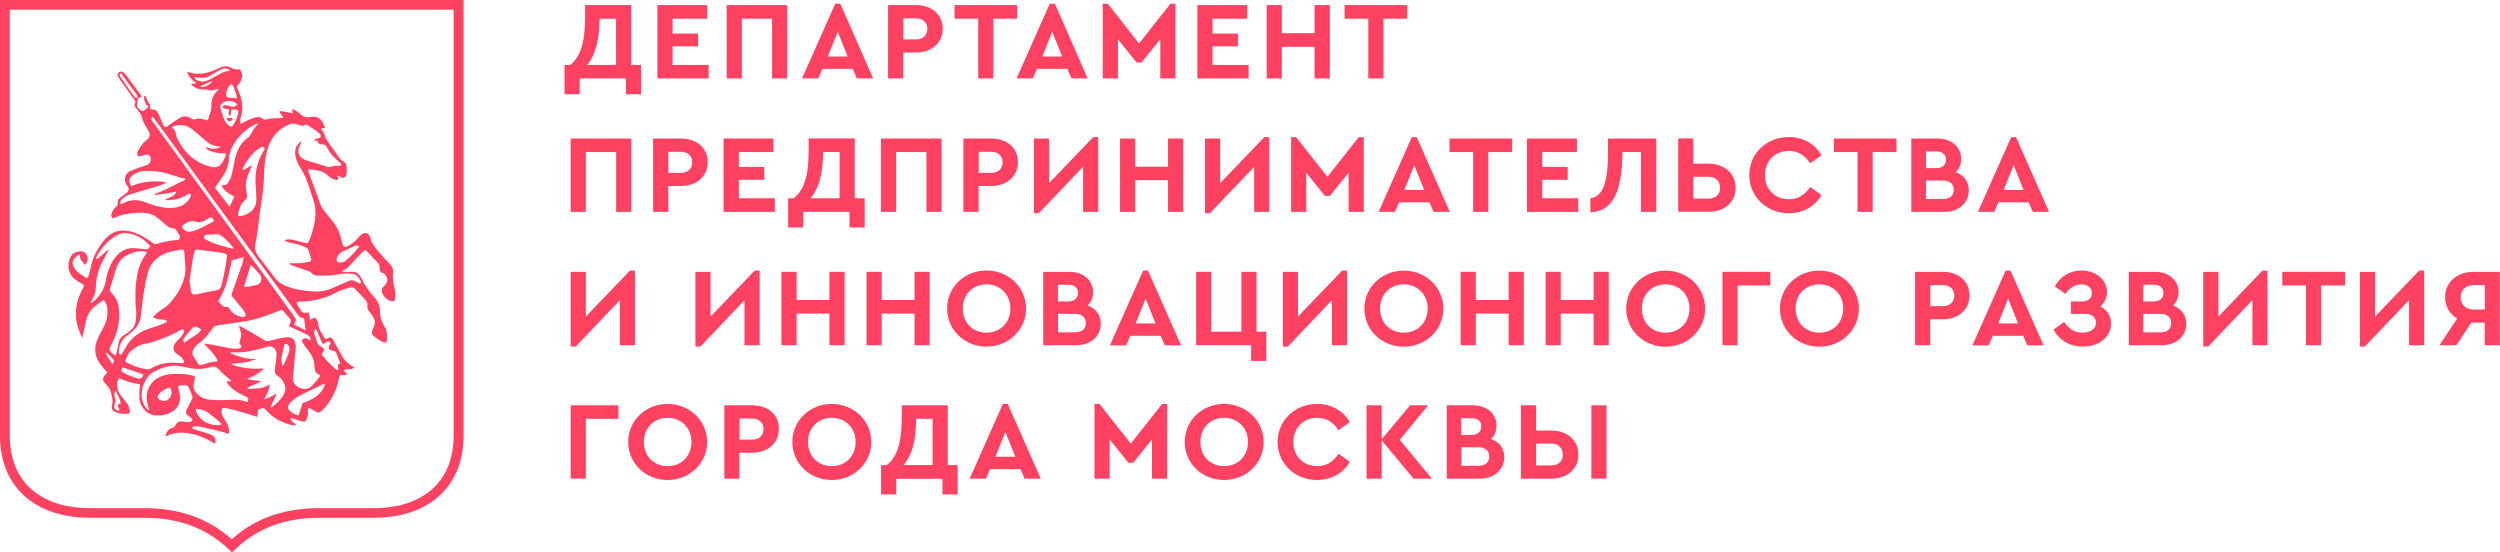 <svg width="181" height="40" viewBox="0 0 181 40" fill="none" xmlns="http://www.w3.org/2000/svg">
  <path d="M0.708 0.7H32.843V31.559C32.843 34.833 30.675 36.788 27.046 36.788H23.135C20.559 36.788 18.472 37.524 16.785 39.04C15.079 37.533 13.001 36.788 10.434 36.788H6.532C2.885 36.788 0.708 34.833 0.708 31.559V0.7ZM0 31.559C0 35.219 2.504 37.488 6.532 37.488H10.443C12.901 37.488 14.87 38.206 16.467 39.686L16.794 39.991L17.12 39.686C18.708 38.206 20.677 37.488 23.144 37.488H27.055C31.065 37.488 33.56 35.219 33.56 31.559V0H0V31.559Z" fill="#FF4261"/>
  <path d="M6.622 21.763C6.849 21.458 6.931 21.099 6.94 20.74C6.958 20.094 7.14 19.493 7.43 18.919C7.566 18.641 7.729 18.372 7.893 18.076C7.829 18.112 7.784 18.13 7.738 18.156C7.548 18.318 7.357 18.497 7.158 18.659C7.112 18.695 7.049 18.722 6.976 18.766C6.976 18.704 6.958 18.668 6.967 18.641C7.33 17.959 7.802 17.376 8.51 17.008C8.7 16.91 8.9 16.865 9.108 16.874C9.771 16.919 10.306 17.232 10.769 17.69C10.832 17.753 10.878 17.816 10.823 17.905C10.769 18.004 10.705 18.058 10.587 18.04C10.315 18.013 10.043 17.986 9.771 17.968C9.045 17.914 8.555 18.282 8.192 18.856C7.911 19.296 7.747 19.771 7.666 20.282C7.566 20.901 7.267 21.404 6.786 21.816C6.731 21.861 6.668 21.888 6.613 21.924C6.595 21.906 6.586 21.888 6.568 21.87C6.586 21.834 6.595 21.79 6.622 21.763ZM11.885 18.381C12.275 18.201 12.701 18.148 13.118 18.076C13.3 18.049 13.336 18.094 13.345 18.273C13.364 18.587 13.391 18.892 13.418 19.206C13.491 20.013 13.191 20.704 12.756 21.359C12.483 21.772 12.175 22.139 11.739 22.391C11.567 22.489 11.422 22.633 11.268 22.758C11.204 22.812 11.159 22.875 11.068 22.974C11.413 23.153 11.739 23.117 12.048 23.171C12.102 23.279 12.057 23.341 11.966 23.377C11.785 23.449 11.613 23.512 11.431 23.584C11.114 23.691 10.796 23.781 10.487 23.907C9.88 24.158 9.435 24.579 9.108 25.145C9.027 25.279 8.954 25.414 8.873 25.548C8.827 25.62 8.773 25.701 8.682 25.647C8.637 25.62 8.6 25.521 8.6 25.459C8.637 24.911 8.891 24.499 9.344 24.185C9.843 23.844 10.161 23.395 10.215 22.785C10.306 21.763 10.442 20.758 10.696 19.762C10.859 19.116 11.277 18.668 11.885 18.381ZM12.12 15.053C11.558 15.008 11.032 14.837 10.515 14.64C9.943 14.416 9.372 14.443 8.836 14.757C8.818 14.765 8.791 14.774 8.764 14.784C8.655 14.676 8.7 14.577 8.782 14.479C8.963 14.263 9.199 14.129 9.471 14.057C10.143 13.86 10.805 13.653 11.476 13.456C11.613 13.411 11.739 13.366 11.876 13.312C11.921 13.294 11.966 13.249 12.048 13.196C11.141 13.043 10.324 13.151 9.508 13.465C9.281 13.088 9.317 12.909 9.653 12.657C9.952 12.442 10.288 12.37 10.642 12.37C11.132 12.37 11.621 12.424 12.093 12.559C12.52 12.684 12.955 12.819 13.382 12.944C13.4 12.944 13.4 12.971 13.427 12.989C13.309 13.124 13.128 13.133 12.982 13.223C12.837 13.303 12.683 13.375 12.538 13.447C12.384 13.528 12.22 13.599 12.066 13.68C11.921 13.752 11.767 13.824 11.613 13.886C11.449 13.949 11.286 13.994 11.132 14.084C11.268 14.147 11.386 14.084 11.522 14.075C11.658 14.057 11.803 14.039 11.939 14.021C12.075 14.003 12.22 13.985 12.356 13.958C12.492 13.931 12.629 13.904 12.774 13.868C12.692 14.102 12.556 14.2 11.948 14.452C11.984 14.47 12.012 14.496 12.039 14.496C12.492 14.479 12.937 14.452 13.336 14.209C13.436 14.147 13.554 14.084 13.663 14.039C13.699 14.021 13.772 14.021 13.799 14.048C13.826 14.075 13.826 14.147 13.817 14.182C13.717 14.434 13.554 14.64 13.327 14.792C12.946 15.008 12.547 15.088 12.12 15.053ZM11.068 8.459C11.25 8.701 11.413 8.935 11.585 9.159C12.719 10.711 13.844 12.254 14.978 13.806C15.786 14.909 16.584 16.012 17.392 17.107C18.245 18.264 19.097 19.421 19.95 20.578C20.485 21.314 21.021 22.041 21.556 22.776C21.638 22.893 21.719 23.001 21.883 23.009C21.992 23.009 22.028 23.108 22.037 23.198C22.064 23.413 22.091 23.637 22.128 23.907C21.828 23.763 21.565 23.637 21.293 23.503C21.32 23.431 21.338 23.377 21.366 23.332C21.456 23.207 21.438 23.099 21.348 22.974C20.767 22.175 20.195 21.377 19.615 20.587C18.843 19.52 18.063 18.444 17.283 17.376C16.648 16.506 16.022 15.636 15.387 14.765C14.017 12.882 12.647 10.989 11.277 9.105C11.186 8.988 11.095 8.872 11.005 8.746C10.941 8.657 10.941 8.567 11.068 8.459ZM13.799 9.284C14.089 9.491 14.352 9.724 14.625 9.957C14.879 10.173 15.105 10.415 15.432 10.522C15.595 10.576 15.768 10.585 15.986 10.621C15.786 10.738 15.595 10.791 15.414 10.774C15.223 10.765 15.033 10.693 14.833 10.639C14.997 10.926 15.614 11.123 16.33 11.097C16.33 11.168 16.348 11.258 16.321 11.321C16.249 11.491 16.167 11.671 16.058 11.823C15.877 12.083 15.623 12.155 15.314 12.083C14.144 11.814 13.354 11.079 12.837 10.038C12.783 9.939 12.756 9.823 12.738 9.706C12.719 9.545 12.674 9.401 12.52 9.311C12.483 9.293 12.465 9.24 12.42 9.177C12.928 8.997 13.382 8.988 13.799 9.284ZM15.623 5.517C15.35 5.66 15.096 5.84 14.788 5.894C14.561 5.929 14.361 5.867 14.171 5.75C14.126 5.723 14.107 5.669 14.062 5.589C14.235 5.607 14.361 5.607 14.498 5.624C14.752 5.66 14.978 5.615 15.196 5.49C15.441 5.346 15.695 5.203 15.949 5.05C16.131 4.943 16.33 4.934 16.53 4.997C16.566 5.005 16.602 5.05 16.639 5.086C16.602 5.113 16.593 5.14 16.566 5.14C16.203 5.158 15.913 5.355 15.623 5.517ZM14.543 6.279C14.534 6.261 14.534 6.243 14.525 6.225C14.797 6.109 15.078 5.983 15.378 5.858C15.196 6.163 14.861 6.324 14.543 6.279ZM16.866 6.217C16.947 6.378 17.002 6.548 17.065 6.719C17.11 6.835 17.129 6.961 17.165 7.114C16.947 7.096 16.775 7.096 16.611 7.078C16.43 7.06 16.348 6.952 16.376 6.773C16.403 6.566 16.475 6.378 16.602 6.208C16.711 6.064 16.784 6.055 16.866 6.217ZM16.385 7.885C16.593 7.885 16.621 7.921 16.575 8.118C16.548 8.235 16.521 8.334 16.702 8.369C16.72 8.226 16.738 8.091 16.757 7.948C17.238 7.867 17.328 7.948 17.201 8.369C17.129 8.603 17.02 8.827 16.902 9.042C16.811 9.204 16.73 9.195 16.575 9.087C16.321 8.908 16.221 8.639 16.122 8.369C16.058 8.19 16.022 8.002 15.958 7.831C15.913 7.697 15.949 7.607 16.04 7.517C16.33 7.212 16.92 7.239 17.192 7.562C17.056 7.733 16.829 7.768 16.621 7.679C16.521 7.634 16.403 7.607 16.294 7.607C16.23 7.607 16.158 7.67 16.094 7.706C16.158 7.84 16.258 7.885 16.385 7.885ZM18.608 8.935C18.617 8.926 18.635 8.944 18.68 8.944C18.662 8.988 18.644 9.033 18.617 9.06C18.426 9.24 18.29 9.446 18.181 9.688C18.136 9.778 18.081 9.868 18.009 9.921C17.51 10.253 17.229 10.738 17.074 11.285C16.938 11.742 16.884 12.218 16.766 12.675C16.72 12.873 16.621 13.061 16.512 13.232C16.421 13.375 16.258 13.429 16.031 13.411C16.131 13.644 16.285 13.797 16.448 13.922C16.602 14.048 16.793 14.129 16.974 14.236C16.866 14.47 16.748 14.703 16.621 14.972C16.249 14.479 15.904 14.03 15.568 13.59C15.786 13.267 15.995 12.98 16.185 12.684C16.439 12.29 16.566 11.841 16.593 11.375C16.602 11.141 16.666 10.935 16.766 10.738C17.156 9.912 17.791 9.329 18.608 8.935ZM19.134 10.693C19.197 10.774 19.143 10.845 19.097 10.917C18.617 11.671 18.444 12.487 18.508 13.366C18.535 13.725 18.553 14.093 18.562 14.452C18.562 14.981 18.272 15.331 17.8 15.537C17.664 15.6 17.519 15.627 17.374 15.654C17.274 15.672 17.21 15.609 17.238 15.501C17.319 15.124 17.41 14.757 17.736 14.505C17.863 14.407 17.9 14.29 17.882 14.138C17.855 13.949 17.836 13.761 17.809 13.572C17.773 13.294 17.836 13.025 17.918 12.774C18 12.523 18.118 12.29 18.217 12.047C18.226 12.021 18.235 11.994 18.254 11.967C18.009 12.047 17.845 12.254 17.564 12.299C17.573 12.236 17.573 12.2 17.591 12.164C17.8 11.751 18.054 11.366 18.39 11.034C18.535 10.89 18.716 10.783 18.889 10.666C18.97 10.621 19.07 10.603 19.134 10.693ZM19.243 11.312C19.415 10.388 19.814 9.598 20.694 9.123C20.785 9.069 20.894 9.042 20.994 8.997C21.157 8.935 21.311 8.926 21.474 8.997C21.565 9.033 21.674 9.042 21.765 9.078C21.846 9.114 21.928 9.123 22.001 9.069C22.128 8.988 22.227 9.024 22.345 9.105C22.518 9.231 22.708 9.338 22.881 9.464C22.98 9.536 23.08 9.616 23.162 9.715C23.28 9.85 23.235 9.957 23.071 10.011C22.99 10.038 22.908 10.038 22.826 10.065C22.79 10.074 22.763 10.101 22.699 10.146C22.781 10.164 22.817 10.173 22.854 10.173C22.899 10.181 22.935 10.181 22.962 10.181C23.026 10.271 23.062 10.379 23.135 10.424C23.207 10.469 23.325 10.442 23.416 10.46C23.471 10.469 23.525 10.486 23.57 10.522C23.607 10.549 23.643 10.594 23.661 10.639C23.87 11.114 24.242 11.455 24.623 11.787C24.65 11.805 24.668 11.832 24.695 11.859C24.704 11.868 24.704 11.886 24.704 11.913C24.677 12.011 24.605 12.003 24.532 12.003C24.323 11.985 24.124 12.003 23.924 12.083C23.852 12.11 23.761 12.092 23.688 12.074C23.316 11.958 22.944 11.841 22.572 11.725C22.418 11.68 22.264 11.644 22.119 11.59C21.62 11.402 21.465 10.998 21.71 10.522C21.747 10.442 21.792 10.361 21.828 10.28C21.828 10.28 21.819 10.271 21.801 10.235C21.565 10.406 21.402 10.612 21.375 10.908C21.338 11.285 21.456 11.626 21.629 11.949C21.792 12.254 22.001 12.541 22.128 12.855C22.327 13.33 22.473 13.833 22.636 14.317C22.681 14.443 22.708 14.568 22.745 14.694C22.908 15.304 22.835 15.905 22.69 16.497C22.618 16.802 22.518 17.098 22.4 17.385C22.309 17.627 22.264 17.636 22.001 17.564C21.747 17.493 21.493 17.43 21.23 17.367C21.021 17.322 20.812 17.295 20.594 17.394C20.74 17.511 20.912 17.555 21.093 17.591C21.438 17.663 21.792 17.735 22.119 17.896C22.246 17.959 22.327 18.049 22.364 18.183C22.409 18.363 22.454 18.551 22.518 18.73C22.563 18.856 22.518 18.928 22.4 18.946C22.182 18.991 21.964 19.035 21.738 19.053C21.493 19.071 21.239 19.053 20.994 19.053C20.985 19.071 20.976 19.089 20.976 19.107C21.021 19.143 21.066 19.188 21.112 19.206C21.538 19.358 21.974 19.502 22.4 19.654C22.454 19.672 22.5 19.708 22.536 19.753C22.645 19.879 22.781 19.942 22.953 19.951C23.452 19.959 23.951 19.968 24.45 19.87C24.795 19.807 25.158 19.78 25.521 19.825C25.721 19.852 25.866 19.942 25.965 20.103C26.029 20.202 26.093 20.3 26.138 20.399C26.147 20.426 26.138 20.489 26.12 20.507C26.102 20.525 26.038 20.534 26.011 20.516C25.92 20.471 25.838 20.426 25.748 20.372C25.566 20.265 25.394 20.265 25.203 20.363C24.786 20.552 24.369 20.731 23.951 20.91C23.534 21.081 23.108 21.135 22.654 21.099C22.091 21.054 21.529 20.991 20.985 20.812C20.549 20.668 20.159 20.453 19.878 20.085C19.479 19.574 19.097 19.062 18.707 18.551C18.471 18.246 18.408 17.905 18.508 17.529C18.653 16.954 18.68 16.353 18.762 15.77C18.843 15.169 18.943 14.568 19.025 13.967C19.061 13.689 19.07 13.411 19.097 13.133C19.116 12.514 19.134 11.904 19.243 11.312ZM24.396 18.677C24.477 18.444 24.623 18.273 24.868 18.174C25.131 18.076 25.376 17.941 25.63 17.825C25.802 17.753 25.802 17.753 26.02 17.825C25.875 18.013 25.748 18.183 25.602 18.336C25.412 18.533 25.221 18.722 25.004 18.892C24.904 18.973 24.741 19 24.614 19.009C24.414 19.018 24.332 18.865 24.396 18.677ZM22.264 24.247C22.427 24.328 22.482 24.454 22.5 24.651C22.418 24.606 22.373 24.597 22.327 24.561C22.2 24.472 22.073 24.463 21.937 24.544C21.855 24.597 21.828 24.66 21.883 24.75C21.974 24.884 22.046 25.037 22.155 25.163C22.4 25.476 22.645 25.79 22.727 26.185C22.754 26.338 22.772 26.499 22.781 26.652C22.79 26.876 22.881 27.028 23.089 27.118C23.117 27.127 23.144 27.154 23.198 27.199C23.108 27.315 23.026 27.441 22.935 27.549C22.817 27.683 22.699 27.827 22.563 27.952C22.309 28.195 22.01 28.203 21.701 28.078C21.42 27.961 21.166 27.692 21.202 27.351C21.22 27.136 21.239 26.93 21.266 26.714C21.311 26.212 21.366 25.701 21.411 25.198C21.42 25.118 21.411 25.037 21.402 24.956C21.357 24.588 21.166 24.4 20.794 24.418C20.513 24.427 20.241 24.499 19.959 24.561C19.778 24.597 19.605 24.669 19.433 24.696C19.352 24.714 19.243 24.696 19.17 24.651C18.889 24.49 18.626 24.31 18.344 24.149C18.027 23.96 17.691 23.781 17.364 23.602C17.346 23.593 17.319 23.602 17.301 23.602C17.355 23.817 17.446 24.023 17.455 24.23C17.455 24.436 17.374 24.642 17.328 24.866C17.346 24.884 17.383 24.92 17.41 24.956C17.446 25.01 17.51 25.1 17.492 25.118C17.437 25.171 17.364 25.225 17.292 25.234C17.11 25.243 16.92 25.252 16.748 25.225C16.294 25.154 15.849 25.055 15.405 24.965C15.196 24.929 14.988 24.893 14.761 24.875C15.124 25.27 15.523 25.62 15.759 26.113C15.732 26.14 15.713 26.167 15.695 26.167C15.323 26.167 14.978 26.311 14.634 26.409C14.498 26.445 14.407 26.427 14.334 26.311C14.235 26.149 14.135 25.988 14.026 25.835C13.844 25.557 13.953 25.315 14.144 25.1C14.235 25.001 14.325 24.902 14.434 24.822C14.797 24.579 15.033 24.23 15.296 23.907C15.36 23.826 15.405 23.736 15.477 23.673C15.523 23.628 15.595 23.584 15.659 23.575C16.303 23.476 16.938 23.377 17.582 23.288C18.526 23.153 19.415 22.821 20.286 22.471C20.404 22.426 20.467 22.444 20.54 22.543C20.676 22.713 20.821 22.893 20.976 23.054C21.084 23.162 21.075 23.261 21.012 23.386C20.894 23.602 20.894 23.602 21.112 23.709C21.493 23.871 21.874 24.059 22.264 24.247ZM22.844 23.79C23.089 24.14 23.144 24.561 23.389 24.911C23.48 24.849 23.561 24.813 23.634 24.759C23.724 24.687 23.806 24.696 23.879 24.768C23.951 24.831 23.933 24.893 23.879 24.965C23.724 25.189 23.824 25.378 24.115 25.396C24.242 25.405 24.314 25.459 24.36 25.575C24.45 25.817 24.55 26.059 24.641 26.32C24.586 26.347 24.532 26.373 24.459 26.4C24.468 26.517 24.487 26.625 24.496 26.741C24.405 26.822 24.341 26.759 24.278 26.705C24.06 26.499 23.842 26.302 23.634 26.087C23.507 25.952 23.407 25.799 23.28 25.647C23.325 25.593 23.343 25.566 23.371 25.53C23.516 25.333 23.471 25.198 23.244 25.091C23.108 25.028 23.008 24.956 22.971 24.795C22.926 24.606 22.835 24.427 22.781 24.238C22.754 24.086 22.699 23.942 22.844 23.79ZM23.461 28.015C23.216 28.517 22.799 28.831 22.291 29.038C22.164 29.092 22.046 29.128 21.91 29.172C21.81 29.468 21.71 29.773 21.611 30.087C21.347 30.016 21.13 29.899 20.957 29.72C20.812 29.576 20.812 29.37 20.976 29.208C21.157 29.02 21.357 28.84 21.583 28.706C22.064 28.446 22.563 28.221 23.053 27.979C23.189 27.916 23.334 27.845 23.471 27.773C23.552 27.881 23.498 27.943 23.461 28.015ZM20.44 25.593C20.504 25.369 20.549 25.136 20.604 24.902C20.803 24.893 20.948 25.01 20.957 25.216C20.957 25.324 20.939 25.45 20.903 25.557C20.803 25.817 20.694 26.069 20.576 26.329C20.549 26.383 20.504 26.418 20.431 26.49C20.368 26.158 20.358 25.88 20.44 25.593ZM20.576 28.482C20.377 28.894 20.059 29.199 19.696 29.468C19.678 29.486 19.651 29.477 19.578 29.495C19.742 29.145 19.878 28.831 20.023 28.526C20.014 28.517 20.005 28.509 19.996 28.5C19.86 28.58 19.723 28.661 19.587 28.733C19.442 28.805 19.288 28.858 19.116 28.894C19.342 28.562 19.479 28.212 19.542 27.836C19.324 27.925 19.134 28.051 18.925 28.087C18.598 28.141 18.272 28.141 17.936 28.168C17.927 28.15 17.918 28.132 17.909 28.114C17.954 28.078 17.991 28.033 18.045 28.006C18.281 27.898 18.517 27.8 18.753 27.692C18.798 27.674 18.834 27.647 18.925 27.593C18.698 27.567 18.535 27.549 18.372 27.531C18.208 27.513 18.045 27.495 17.873 27.432C18.09 27.342 18.308 27.262 18.508 27.145C18.707 27.028 18.88 26.876 19.107 26.714C19.016 26.697 18.97 26.678 18.934 26.678C18.272 26.732 17.619 26.661 16.983 26.463C16.893 26.436 16.811 26.383 16.73 26.32C17.364 26.311 17.991 26.239 18.571 25.988C18.245 25.997 17.918 25.979 17.6 25.889C17.292 25.799 16.993 25.71 16.693 25.584C16.693 25.566 16.693 25.548 16.693 25.53C16.748 25.521 16.811 25.503 16.866 25.503C17.428 25.548 17.972 25.468 18.517 25.333C18.78 25.27 19.052 25.207 19.306 25.118C19.841 24.938 20.068 25.414 20.023 25.764C19.977 26.095 19.941 26.427 19.896 26.768C19.869 26.983 19.95 27.136 20.132 27.244C20.349 27.369 20.485 27.567 20.576 27.791C20.694 28.015 20.685 28.248 20.576 28.482ZM17.954 29.101C17.9 29.092 17.845 29.083 17.791 29.074C17.501 28.984 17.21 28.921 16.911 28.939C16.521 28.957 16.131 28.984 15.741 28.966C15.432 28.948 15.114 28.966 14.806 28.858C14.525 28.751 14.298 28.58 14.135 28.338C13.962 28.087 13.989 27.809 14.08 27.531C14.153 27.306 14.135 27.226 13.908 27.181C13.672 27.127 13.436 27.082 13.191 27.082C12.756 27.064 12.329 27.046 11.903 27.172C11.513 27.288 11.159 27.468 10.923 27.818C10.56 28.347 10.542 28.921 10.76 29.513C10.778 29.558 10.787 29.612 10.805 29.666C10.787 29.675 10.778 29.693 10.76 29.702C10.696 29.648 10.623 29.594 10.578 29.531C10.242 29.11 10.206 28.625 10.306 28.123C10.36 27.89 10.469 27.656 10.587 27.441C10.823 27.019 11.25 26.831 11.685 26.669C12.166 26.49 12.665 26.427 13.173 26.535C13.418 26.589 13.654 26.643 13.899 26.678C14.307 26.732 14.715 26.723 15.114 26.616C15.151 26.607 15.196 26.598 15.232 26.58C15.505 26.481 15.695 26.571 15.886 26.786C16.094 27.028 16.358 27.226 16.593 27.441C16.639 27.486 16.684 27.531 16.73 27.567C16.72 27.584 16.711 27.602 16.693 27.62C16.602 27.611 16.521 27.602 16.403 27.593C16.43 27.656 16.439 27.701 16.466 27.737C16.73 28.141 17.12 28.383 17.546 28.589C17.619 28.625 17.7 28.661 17.773 28.697C17.991 28.796 18 28.814 17.954 29.101ZM16.058 30.706C15.849 30.85 15.287 30.778 14.897 30.572C14.507 30.365 14.171 29.926 14.171 29.594C14.479 29.612 14.761 29.675 15.015 29.845C15.287 30.034 15.541 30.249 15.795 30.455C15.877 30.536 15.967 30.626 16.058 30.706ZM12.066 28.993C11.867 29.092 11.504 28.984 11.422 28.787C11.404 28.733 11.413 28.652 11.449 28.607C11.522 28.509 11.603 28.41 11.703 28.338C11.885 28.212 12.084 28.105 12.32 28.06C12.538 28.41 12.384 28.823 12.066 28.993ZM13.128 24.355C13.019 24.499 12.874 24.615 12.756 24.75C12.447 25.109 12.502 25.45 12.901 25.701C13.073 25.808 13.227 25.925 13.3 26.122C13.318 26.176 13.318 26.23 13.327 26.293C13.028 26.284 12.765 26.275 12.502 26.266C11.93 26.248 11.404 26.392 10.914 26.688C10.859 26.723 10.769 26.75 10.705 26.741C10.288 26.688 9.871 26.589 9.489 26.392C9.353 26.32 9.208 26.257 9.072 26.194C9.099 25.943 9.317 25.539 9.499 25.387C9.825 25.118 10.179 24.929 10.614 24.866C10.868 24.831 11.114 24.741 11.349 24.66C11.966 24.454 12.556 24.194 13.118 23.871C13.146 23.853 13.182 23.844 13.209 23.844C13.227 23.844 13.236 23.844 13.282 23.853C13.373 24.059 13.236 24.212 13.128 24.355ZM13.826 23.862C14.026 23.611 14.162 23.584 14.434 23.763C14.47 23.781 14.498 23.808 14.534 23.835C14.543 23.844 14.552 23.862 14.561 23.907C14.243 24.31 13.726 24.472 13.345 24.831C13.236 24.633 13.245 24.552 13.364 24.409C13.527 24.221 13.681 24.041 13.826 23.862ZM15.251 16.147C14.951 16.299 14.643 16.461 14.334 16.605C14.18 16.676 14.008 16.73 13.835 16.766C13.599 16.82 13.409 16.721 13.255 16.56C13.155 16.461 13.155 16.371 13.264 16.282C13.509 16.093 13.799 15.95 14.117 16.039C14.416 16.129 14.67 16.075 14.924 15.923C14.969 15.896 15.006 15.869 15.051 15.842C15.305 15.672 15.341 15.681 15.496 16.003C15.405 16.057 15.332 16.111 15.251 16.147ZM16.811 18.004C16.203 17.825 15.568 17.699 14.997 17.394C14.897 17.34 14.761 17.295 14.761 17.17C14.77 17.026 14.924 17.008 15.024 16.99C15.287 16.963 15.55 16.963 15.822 16.963C15.877 16.963 15.931 16.999 15.976 17.026C16.339 17.277 16.63 17.6 16.92 17.968C16.857 17.986 16.829 18.004 16.811 18.004ZM15.668 21.018C15.242 21.09 14.824 21.18 14.398 21.278C13.926 21.386 13.853 21.332 13.79 20.866C13.772 20.713 13.754 20.552 13.736 20.399C13.726 20.399 13.717 20.399 13.708 20.39C13.79 19.843 13.872 19.287 13.962 18.739C13.989 18.569 14.026 18.399 14.08 18.237C14.126 18.076 14.162 18.058 14.334 18.076C14.933 18.156 15.532 18.228 16.14 18.318C16.194 18.327 16.249 18.354 16.303 18.372C16.403 18.408 16.439 18.47 16.43 18.578C16.348 19.296 16.203 20.004 16.022 20.704C15.967 20.892 15.867 20.982 15.668 21.018ZM17.664 20.758C17.818 20.247 17.982 19.735 18.154 19.188C18.226 19.242 18.272 19.269 18.308 19.314C18.48 19.502 18.653 19.69 18.825 19.879C18.98 20.049 18.934 20.435 18.744 20.561C18.589 20.659 17.9 20.794 17.664 20.758ZM16.829 21.476C17.056 21.754 17.283 22.023 17.501 22.301C17.591 22.418 17.682 22.534 17.755 22.669C17.782 22.723 17.8 22.83 17.773 22.866C17.727 22.92 17.628 22.965 17.564 22.956C17.201 22.884 16.857 22.758 16.666 22.409C16.593 22.265 16.512 22.184 16.339 22.229C16.303 22.238 16.239 22.22 16.203 22.193C16.094 22.104 15.986 22.014 15.886 21.915C15.813 21.852 15.795 21.781 15.849 21.7C15.922 21.583 16.004 21.467 16.058 21.341C16.185 21.045 16.33 20.758 16.412 20.453C16.557 19.933 16.657 19.403 16.784 18.847C17.029 18.784 17.301 18.704 17.628 18.623C17.619 18.739 17.619 18.829 17.6 18.91C17.419 19.466 17.219 20.013 17.029 20.561C16.956 20.767 16.884 20.982 16.802 21.189C16.748 21.287 16.757 21.386 16.829 21.476ZM10.007 27.405C9.607 27.306 9.235 27.154 8.891 26.948C8.755 26.867 8.755 26.822 8.882 26.598C9.372 26.759 9.871 26.93 10.37 27.1C10.351 27.324 10.206 27.45 10.007 27.405ZM8.392 25.746C8.165 25.656 8.02 25.521 7.938 25.324C7.911 25.261 7.956 25.171 7.992 25.1C8.11 24.84 8.256 24.579 8.355 24.319C8.618 23.646 8.682 22.938 8.591 22.229C8.546 21.825 8.328 21.467 8.047 21.171C7.974 21.09 7.938 21.018 7.965 20.91C8.11 20.435 8.246 19.951 8.401 19.466C8.591 18.847 9.018 18.47 9.644 18.291C9.916 18.21 10.197 18.156 10.478 18.201C10.524 18.21 10.569 18.228 10.642 18.255C10.605 18.327 10.587 18.381 10.542 18.434C10.161 18.955 9.979 19.547 9.889 20.175C9.807 20.713 9.798 21.251 9.807 21.799C9.816 22.014 9.816 22.229 9.852 22.435C9.889 22.713 9.852 22.974 9.825 23.243C9.789 23.557 9.626 23.799 9.381 23.987C9.235 24.095 9.081 24.203 8.927 24.301C8.764 24.4 8.664 24.544 8.618 24.732C8.555 25.046 8.473 25.378 8.392 25.746ZM8.745 29.217C8.664 29.244 8.6 29.262 8.537 29.289C8.473 29.415 8.582 29.477 8.618 29.567C8.637 29.612 8.628 29.675 8.637 29.729C8.582 29.72 8.51 29.729 8.464 29.702C8.265 29.576 8.219 29.459 8.31 29.244C8.364 29.11 8.383 28.993 8.337 28.84C8.256 28.607 8.274 28.446 8.337 28.302C8.455 28.374 8.709 28.921 8.745 29.217ZM8.147 26.347C7.965 26.078 7.775 25.853 7.666 25.575C7.684 25.557 7.702 25.548 7.72 25.53C7.775 25.584 7.838 25.629 7.893 25.683C7.983 25.773 8.065 25.88 8.165 25.97C8.292 26.113 8.292 26.113 8.147 26.347ZM9.734 7.006C9.408 6.548 9.09 6.091 8.764 5.633C8.709 5.553 8.591 5.436 8.7 5.355C8.836 5.266 8.863 5.436 8.918 5.517C9.235 5.938 9.544 6.369 9.852 6.791C9.907 6.862 9.943 6.952 9.998 7.042C9.852 7.123 9.789 7.087 9.734 7.006ZM5.443 20.229C5.597 20.354 5.77 20.453 5.942 20.552C6.105 20.641 6.114 20.659 6.033 20.821C6.015 20.857 5.987 20.892 5.969 20.928C5.461 21.879 5.334 22.857 5.706 23.88C5.77 24.068 5.86 24.247 5.96 24.481C6.051 24.05 6.123 23.682 6.205 23.314C6.314 22.812 6.541 22.391 6.985 22.095C7.131 21.996 7.258 21.879 7.394 21.772C7.421 21.745 7.466 21.736 7.512 21.718C7.648 21.906 7.766 22.104 7.775 22.328C7.802 22.794 7.747 23.243 7.512 23.664C7.348 23.96 7.194 24.256 7.058 24.57C6.777 25.216 6.858 25.826 7.276 26.383C7.421 26.58 7.593 26.75 7.766 26.957C7.702 27.037 7.63 27.118 7.557 27.208C7.43 27.369 7.43 27.513 7.548 27.683C7.602 27.755 7.675 27.818 7.729 27.89C7.82 28.006 7.938 28.123 7.983 28.257C8.101 28.616 8.21 28.975 8.101 29.37C8.074 29.513 8.083 29.675 8.256 29.773C8.564 29.944 8.9 29.989 9.244 29.953C9.399 29.935 9.417 29.89 9.399 29.729C9.372 29.522 9.308 29.334 9.172 29.163C9.009 28.957 8.845 28.751 8.682 28.535C8.428 28.186 8.401 27.692 8.618 27.369C9.09 27.602 9.598 27.746 10.124 27.818C10.124 27.89 10.134 27.925 10.124 27.97C10.088 28.293 10.07 28.607 10.106 28.93C10.152 29.388 10.524 29.872 10.959 30.007C11.449 30.15 11.921 30.078 12.366 29.863C12.819 29.639 13.11 29.199 13.019 28.571C12.992 28.392 12.937 28.212 12.892 28.006C12.992 27.863 13.173 27.898 13.336 27.89C13.5 27.881 13.627 27.943 13.69 28.105C13.763 28.284 13.835 28.473 13.917 28.652C13.962 28.751 13.944 28.814 13.899 28.903C13.763 29.154 13.636 29.415 13.5 29.675C13.418 29.827 13.463 29.944 13.581 30.052C13.663 30.123 13.754 30.177 13.835 30.249C13.971 30.374 13.962 30.491 13.781 30.527C13.627 30.563 13.445 30.563 13.291 30.527C13.001 30.464 12.81 30.554 12.683 30.814C12.647 30.895 12.601 30.966 12.492 30.984C12.229 31.029 12.102 31.218 12.012 31.442C11.993 31.478 12.012 31.523 12.012 31.594C12.12 31.55 12.202 31.505 12.284 31.478C12.819 31.262 13.364 31.298 13.908 31.415C14.47 31.532 14.997 31.774 15.486 32.079C15.514 32.097 15.55 32.097 15.586 32.106C15.641 31.846 15.595 31.639 15.35 31.514C15.287 31.478 15.223 31.433 15.151 31.415C14.806 31.307 14.47 31.209 14.126 31.101C14.035 31.074 13.926 31.065 13.908 30.913C14.117 30.859 14.325 30.85 14.525 30.895C15.042 31.002 15.559 31.137 16.076 31.262C16.23 31.298 16.385 31.361 16.557 31.415C16.575 31.361 16.602 31.307 16.602 31.271C16.575 31.047 16.539 30.823 16.412 30.617C16.312 30.464 16.23 30.303 16.14 30.15C16.022 29.962 16.004 29.764 16.094 29.54C16.53 29.522 16.938 29.684 17.346 29.791C17.773 29.899 18.181 30.052 18.635 30.186C18.653 29.998 18.662 29.827 18.68 29.666C18.753 29.639 18.816 29.612 18.871 29.594C19.107 29.513 19.097 29.513 19.27 29.702C19.733 30.222 20.322 30.554 20.994 30.742C21.13 30.778 21.275 30.805 21.456 30.751C21.347 30.67 21.266 30.617 21.202 30.545C21.13 30.473 21.03 30.41 21.039 30.294C21.066 30.285 21.084 30.267 21.093 30.267C21.347 30.338 21.602 30.419 21.855 30.5C22.055 30.554 22.119 30.527 22.2 30.338C22.282 30.15 22.318 29.944 22.3 29.738C22.291 29.675 22.3 29.621 22.3 29.54C22.491 29.558 22.609 29.657 22.736 29.729C23.08 29.926 23.08 29.926 23.38 29.657C23.407 29.63 23.443 29.603 23.471 29.567C24.015 28.966 24.369 28.266 24.523 27.477C24.55 27.36 24.596 27.253 24.623 27.145C24.804 27.118 24.977 27.226 25.113 27.1C25.095 26.948 24.877 26.93 24.931 26.75C25.176 26.714 25.43 26.768 25.675 26.625C25.63 26.589 25.602 26.562 25.566 26.544C25.231 26.356 24.958 26.113 24.768 25.781C24.559 25.414 24.369 25.046 24.16 24.678C23.997 24.391 23.897 24.364 23.634 24.544C23.625 24.552 23.607 24.544 23.543 24.544C23.434 24.355 23.298 24.14 23.18 23.933C23.099 23.79 23.053 23.637 23.044 23.467C23.044 23.341 22.98 23.216 22.908 23.108C22.826 22.983 22.745 22.983 22.609 23.063C22.563 23.09 22.509 23.117 22.445 23.162C22.418 22.983 22.4 22.821 22.373 22.642C22.255 22.642 22.164 22.633 22.064 22.642C21.946 22.651 21.874 22.606 21.81 22.516C21.71 22.364 21.611 22.211 21.529 22.05C21.456 21.924 21.493 21.852 21.647 21.834C21.683 21.834 21.71 21.834 21.747 21.834C22.627 21.825 23.461 21.637 24.242 21.224C24.577 21.045 24.922 20.928 25.285 20.83C25.43 20.794 25.584 20.776 25.702 20.91C25.956 21.18 26.21 21.44 26.455 21.709C26.573 21.843 26.637 21.996 26.601 22.184C26.573 22.337 26.637 22.444 26.737 22.561C26.855 22.687 26.945 22.839 27.036 22.983C27.154 23.162 27.163 23.35 27.099 23.548C27.054 23.673 27.018 23.799 26.963 23.916C26.882 24.095 26.927 24.247 27.072 24.355C27.281 24.508 27.499 24.642 27.726 24.768C27.889 24.858 27.989 24.795 28.016 24.606C28.052 24.283 28.034 23.96 27.853 23.673C27.626 23.306 27.508 22.911 27.508 22.48C27.508 22.068 27.326 21.745 27.045 21.449C26.827 21.224 26.646 20.964 26.474 20.704C26.356 20.534 26.283 20.336 26.183 20.157C26.02 19.87 25.82 19.645 25.439 19.681C25.267 19.699 25.095 19.699 24.913 19.699C24.868 19.699 24.822 19.672 24.777 19.654C24.777 19.637 24.768 19.619 24.768 19.601C25.095 19.511 25.285 19.26 25.503 19.027C25.757 18.748 26.011 18.479 26.274 18.219C26.41 18.085 26.446 18.085 26.582 18.21C26.628 18.246 26.664 18.291 26.7 18.336C26.9 18.551 27.09 18.766 27.299 18.964C27.426 19.089 27.499 19.215 27.481 19.403C27.462 19.592 27.544 19.717 27.735 19.78C27.798 19.798 27.871 19.852 27.907 19.915C28.116 20.229 28.088 20.399 27.834 20.686C27.816 20.713 27.789 20.74 27.762 20.758C27.608 20.91 27.608 21.081 27.689 21.26C27.807 21.511 27.998 21.691 28.261 21.781C28.479 21.852 28.587 21.816 28.615 21.592C28.642 21.404 28.633 21.215 28.596 21.027C28.506 20.596 28.397 20.175 28.46 19.735C28.497 19.475 28.379 19.278 28.206 19.098C27.934 18.82 27.671 18.533 27.417 18.237C27.163 17.941 26.918 17.636 26.827 17.25C26.809 17.188 26.782 17.125 26.755 17.071C26.637 16.865 26.455 16.802 26.256 16.927C26.102 17.026 25.974 17.152 25.857 17.295C25.657 17.529 25.421 17.708 25.149 17.834C24.986 17.914 24.886 17.878 24.813 17.708C24.768 17.618 24.741 17.52 24.732 17.43C24.65 16.963 24.468 16.533 24.187 16.147C24.06 15.986 23.924 15.833 23.797 15.663C23.579 15.376 23.316 15.124 23.189 14.765C22.944 14.075 22.681 13.393 22.436 12.702C22.382 12.568 22.345 12.424 22.291 12.254C22.463 12.272 22.609 12.272 22.745 12.299C23.053 12.344 23.352 12.397 23.607 12.595C23.734 12.693 23.842 12.81 23.979 12.891C24.078 12.954 24.196 13.007 24.314 13.034C24.369 13.052 24.459 13.007 24.505 12.962C24.523 12.944 24.477 12.855 24.459 12.792C24.45 12.765 24.441 12.738 24.432 12.711C24.523 12.729 24.586 12.765 24.641 12.801C24.786 12.9 24.895 12.909 25.013 12.774C25.067 12.702 25.095 12.604 25.104 12.505C25.113 12.352 25.095 12.191 25.085 12.039C25.076 11.877 25.013 11.76 24.859 11.689C24.759 11.635 24.668 11.554 24.605 11.473C24.287 11.043 23.979 10.594 23.67 10.155C23.616 10.074 23.57 9.984 23.543 9.894C23.489 9.706 23.434 9.536 23.289 9.392C23.271 9.374 23.28 9.338 23.271 9.293C23.362 9.276 23.434 9.267 23.543 9.249C23.452 9.069 23.398 8.89 23.289 8.746C23.216 8.639 23.089 8.531 22.971 8.495C22.817 8.45 22.636 8.432 22.482 8.468C22.164 8.54 21.937 8.441 21.719 8.235C21.592 8.118 21.438 8.029 21.302 7.93C21.266 7.912 21.22 7.921 21.157 7.912C21.166 8.011 21.175 8.091 21.193 8.199C20.812 8.109 20.54 8.073 20.25 8.038C20.232 8.253 20.458 8.325 20.504 8.513C20.422 8.531 20.358 8.549 20.286 8.549C19.932 8.567 19.569 8.549 19.215 8.657C19.179 8.674 19.097 8.639 19.052 8.603C18.88 8.477 18.698 8.45 18.49 8.504C18.181 8.576 17.891 8.71 17.628 8.881C17.564 8.899 17.51 8.917 17.41 8.97C17.41 8.8 17.374 8.657 17.419 8.54C17.6 8.002 17.573 7.472 17.401 6.943C17.328 6.719 17.229 6.504 17.138 6.261C17.156 6.243 17.174 6.208 17.201 6.181C17.419 6.001 17.51 5.75 17.528 5.481C17.537 5.346 17.483 5.194 17.41 5.068C17.346 4.961 17.21 5.041 17.11 5.023C17.002 5.014 16.875 4.997 16.784 4.934C16.494 4.754 16.203 4.763 15.904 4.907C15.532 5.095 15.151 5.248 14.733 5.31C14.425 5.355 14.126 5.373 13.826 5.266C13.745 5.239 13.663 5.221 13.554 5.194C13.654 5.58 13.908 5.795 14.189 5.992C14.098 6.154 13.935 5.992 13.844 6.091C13.844 6.118 13.844 6.136 13.853 6.145C14.117 6.36 14.407 6.495 14.761 6.477C14.842 6.468 14.924 6.477 15.006 6.495C15.214 6.557 15.414 6.575 15.604 6.477C15.668 6.441 15.741 6.414 15.804 6.468C15.804 6.495 15.813 6.495 15.804 6.504C15.795 6.522 15.786 6.548 15.768 6.566C15.414 6.844 15.305 7.212 15.305 7.634C15.305 7.858 15.278 8.073 15.178 8.28C15.133 8.361 15.133 8.45 15.105 8.54C15.087 8.603 15.069 8.657 15.042 8.719C14.861 8.674 14.706 8.621 14.543 8.594C14.434 8.576 14.307 8.567 14.207 8.612C14.062 8.665 13.962 8.648 13.835 8.567C13.572 8.396 13.291 8.369 13.01 8.54C12.828 8.648 12.665 8.764 12.492 8.881C12.366 8.97 12.239 9.069 12.102 9.15C12.012 9.204 11.903 9.213 11.848 9.096C11.739 8.854 11.631 8.603 11.522 8.352C11.422 8.145 11.349 7.912 11.041 7.93C10.914 7.939 10.868 7.849 10.868 7.733C10.868 7.67 10.887 7.571 10.85 7.544C10.696 7.419 10.651 7.248 10.605 7.069C10.587 6.979 10.533 6.916 10.442 6.961C10.433 7.069 10.433 7.158 10.433 7.194C10.487 7.347 10.533 7.454 10.578 7.589C10.569 7.589 10.596 7.598 10.633 7.607C10.742 7.643 10.76 7.733 10.687 7.795C10.596 7.885 10.487 7.975 10.37 8.029C10.324 8.056 10.206 8.029 10.17 7.984C10.034 7.831 9.816 7.706 9.961 7.446C9.907 7.194 10.025 7.06 10.252 6.997C10.261 6.997 10.27 6.97 10.27 6.961C10.197 6.862 10.116 6.773 10.043 6.674C9.734 6.261 9.444 5.849 9.136 5.436C9.063 5.346 8.981 5.275 8.891 5.221C8.782 5.149 8.646 5.176 8.573 5.266C8.482 5.355 8.501 5.463 8.555 5.562C8.591 5.633 8.646 5.705 8.691 5.768C9.036 6.252 9.381 6.737 9.725 7.221C9.78 7.302 9.843 7.374 9.78 7.463C9.698 7.598 9.753 7.706 9.834 7.804C9.916 7.912 10.007 8.002 10.079 8.109C10.152 8.217 10.242 8.334 10.261 8.45C10.306 8.71 10.433 8.926 10.56 9.15C10.633 9.267 10.705 9.392 10.769 9.509C10.887 9.733 10.859 9.921 10.669 10.092C10.56 10.191 10.433 10.28 10.342 10.397C10.206 10.558 10.088 10.738 9.988 10.926C9.925 11.043 9.898 11.195 10.025 11.33C10.179 11.294 10.342 11.267 10.496 11.213C10.751 11.123 10.959 11.303 10.914 11.59C10.887 11.76 10.796 11.895 10.614 11.958C10.533 11.985 10.442 12.003 10.351 12.039C10.043 12.146 9.734 12.254 9.444 12.379C8.981 12.586 8.954 13.115 9.19 13.42C9.39 13.68 9.353 13.815 9.09 14.03C8.972 14.12 8.845 14.2 8.727 14.29C8.582 14.389 8.491 14.523 8.519 14.712C8.537 14.828 8.482 14.9 8.401 14.963C8.246 15.106 8.138 15.277 8.074 15.483C8.038 15.582 8.038 15.681 8.119 15.752C8.201 15.833 8.274 15.77 8.346 15.743C8.528 15.672 8.7 15.582 8.882 15.546C9.326 15.456 9.78 15.384 10.242 15.402C10.623 15.42 10.995 15.474 11.304 15.698C11.549 15.869 11.767 16.075 11.993 16.264C12.084 16.344 12.184 16.434 12.293 16.479C12.42 16.533 12.583 16.515 12.683 16.587C12.792 16.667 12.837 16.811 12.919 16.927C12.928 16.936 12.928 16.936 12.937 16.945C13.046 17.035 13.028 17.152 13.001 17.268C12.973 17.385 12.864 17.367 12.774 17.376C12.284 17.439 11.803 17.502 11.331 17.663C11.241 17.69 11.177 17.681 11.104 17.627C10.977 17.529 10.859 17.43 10.723 17.349C10.206 16.999 9.662 16.739 9.027 16.694C8.564 16.658 8.156 16.811 7.811 17.116C7.394 17.484 7.112 17.95 6.867 18.444C6.75 18.686 6.668 18.928 6.613 19.188C6.559 19.457 6.486 19.717 6.414 19.977C6.368 20.121 6.305 20.157 6.196 20.085C5.915 19.906 5.615 19.753 5.425 19.466C5.18 19.098 5.18 18.91 5.552 18.542C5.606 18.488 5.688 18.47 5.77 18.434C5.833 18.587 5.761 18.739 5.897 18.856C5.996 18.946 6.069 19.071 6.16 19.179C6.45 18.91 6.387 18.399 6.06 18.237C5.996 18.21 5.915 18.183 5.842 18.192C5.434 18.228 5.144 18.372 5.017 18.82C4.871 19.349 4.971 19.861 5.443 20.229Z" fill="#FF4261"/>
  <path d="M16.858 8.63C16.721 8.495 16.567 8.522 16.386 8.558C16.513 8.836 16.658 8.854 16.858 8.63Z" fill="#FF4261"/>
  <path d="M43.413 1.354H44.602V4.7H42.506C43.087 4.019 43.386 2.978 43.413 1.354ZM41.971 5.678H45.319V6.818H46.416V4.7H45.7V0.368H42.361V1.247C42.361 3.193 41.98 4.135 41.29 4.7H40.873V6.818H41.971V5.678Z" fill="#FF4261"/>
  <path d="M47.596 0.368V5.678H51.306V4.7H48.694V3.355H50.544V2.431H48.694V1.354H51.207V0.368H47.596Z" fill="#FF4261"/>
  <path d="M52.612 0.368V5.678H53.71V1.354H55.897V5.678H56.994V0.368H52.612Z" fill="#FF4261"/>
  <path d="M60.651 2.296L61.368 4.091H59.934L60.651 2.296ZM60.47 0.269L58.065 5.678H59.245L59.544 4.988H61.74L62.039 5.678H63.219L60.842 0.269H60.47Z" fill="#FF4261"/>
  <path d="M65.405 1.328H66.321C66.829 1.328 67.138 1.641 67.138 2.081C67.138 2.539 66.838 2.853 66.321 2.853H65.405V1.328ZM65.405 3.803H66.321C67.455 3.803 68.254 3.104 68.254 2.081C68.254 1.04 67.446 0.368 66.321 0.368H64.298V5.678H65.396V3.803H65.405Z" fill="#FF4261"/>
  <path d="M69.106 0.368V1.354H70.821V5.678H71.919V1.354H73.643V0.368H69.106Z" fill="#FF4261"/>
  <path d="M76.183 2.296L76.9 4.091H75.467L76.183 2.296ZM76.002 0.269L73.598 5.678H74.777L75.076 4.988H77.272L77.572 5.678H78.751L76.374 0.269H76.002Z" fill="#FF4261"/>
  <path d="M84.739 0.269L82.471 3.149L80.203 0.269H79.84V5.678H80.938V2.844L82.29 4.521H82.652L84.004 2.844V5.678H85.102V0.269H84.739Z" fill="#FF4261"/>
  <path d="M86.689 0.368V5.678H90.4V4.7H87.787V3.355H89.629V2.431H87.787V1.354H90.3V0.368H86.689Z" fill="#FF4261"/>
  <path d="M95.173 0.368V2.404H92.805V0.368H91.707V5.678H92.805V3.391H95.173V5.678H96.28V0.368H95.173Z" fill="#FF4261"/>
  <path d="M97.35 0.368V1.354H99.064V5.678H100.162V1.354H101.886V0.368H97.35Z" fill="#FF4261"/>
  <path d="M45.709 15.34V10.029H41.317V15.34H42.415V11.007H44.611V15.34H45.709Z" fill="#FF4261"/>
  <path d="M48.385 10.989H49.301C49.818 10.989 50.118 11.303 50.118 11.743C50.118 12.2 49.818 12.514 49.301 12.514H48.385V10.989ZM48.385 13.465H49.301C50.435 13.465 51.243 12.765 51.243 11.743C51.243 10.702 50.435 10.029 49.301 10.029H47.287V15.34H48.385V13.465Z" fill="#FF4261"/>
  <path d="M56.096 14.353H53.493V13.017H55.334V12.084H53.493V11.007H56.006V10.029H52.386V15.34H56.096V14.353Z" fill="#FF4261"/>
  <path d="M59.599 11.007H60.788V14.353H58.692C59.272 13.671 59.581 12.631 59.599 11.007ZM58.156 15.34H61.504V16.47H62.602V14.353H61.885V10.02H58.547V10.899C58.547 12.846 58.166 13.788 57.476 14.353H57.059V16.47H58.156V15.34Z" fill="#FF4261"/>
  <path d="M64.879 11.007H67.075V15.34H68.172V10.029H63.781V15.34H64.879V11.007Z" fill="#FF4261"/>
  <path d="M71.774 12.514H70.858V10.989H71.774C72.282 10.989 72.591 11.303 72.591 11.743C72.591 12.2 72.282 12.514 71.774 12.514ZM71.774 10.029H69.751V15.34H70.849V13.465H71.765C72.899 13.465 73.698 12.765 73.698 11.743C73.707 10.702 72.908 10.029 71.774 10.029Z" fill="#FF4261"/>
  <path d="M75.956 10.029H74.858V15.438H75.212L78.415 12.074V15.34H79.513V9.93H79.141L75.956 13.258V10.029Z" fill="#FF4261"/>
  <path d="M84.567 12.066H82.19V10.029H81.092V15.34H82.19V13.043H84.567V15.34H85.664V10.029H84.567V12.066Z" fill="#FF4261"/>
  <path d="M88.341 13.258V10.029H87.243V15.438H87.597L90.8 12.083V15.34H91.897V9.93H91.534L88.341 13.258Z" fill="#FF4261"/>
  <path d="M96.107 12.801L93.838 9.93H93.476V15.34H94.573V12.505L95.925 14.182H96.288L97.64 12.505V15.34H98.738V9.93H98.375L96.107 12.801Z" fill="#FF4261"/>
  <path d="M102.394 11.958L103.111 13.752H101.678L102.394 11.958ZM100.997 15.34L101.297 14.649H103.492L103.792 15.34H104.971L102.576 9.93H102.213L99.809 15.34H100.997Z" fill="#FF4261"/>
  <path d="M106.658 15.34H107.756V11.007H109.48V10.029H104.943V11.007H106.658V15.34Z" fill="#FF4261"/>
  <path d="M114.262 14.353H111.658V13.017H113.499V12.084H111.658V11.007H114.171V10.029H110.551V15.34H114.262V14.353Z" fill="#FF4261"/>
  <path d="M118.816 15.34H119.914V10.029H116.421V11.007C116.421 13.331 116.004 14.255 115.142 14.353V15.376C116.503 15.277 117.437 14.416 117.464 11.007H118.807V15.34H118.816Z" fill="#FF4261"/>
  <path d="M123.698 14.38H122.6V12.801H123.698C124.233 12.801 124.532 13.133 124.532 13.6C124.532 14.057 124.233 14.38 123.698 14.38ZM125.657 13.591C125.657 12.559 124.85 11.85 123.698 11.85H122.6V10.02H121.502V15.331H123.698C124.85 15.34 125.657 14.649 125.657 13.591Z" fill="#FF4261"/>
  <path d="M129.503 15.439C130.547 15.439 131.418 14.936 131.88 14.12L131.055 13.537C130.692 14.102 130.193 14.425 129.512 14.425C128.514 14.425 127.78 13.707 127.78 12.685C127.78 11.653 128.514 10.926 129.512 10.926C130.184 10.926 130.692 11.258 131.055 11.823L131.88 11.24C131.409 10.424 130.547 9.922 129.512 9.922C127.907 9.922 126.646 11.115 126.646 12.676C126.655 14.245 127.916 15.439 129.503 15.439Z" fill="#FF4261"/>
  <path d="M132.77 11.007H134.484V15.34H135.582V11.007H137.306V10.029H132.77V11.007Z" fill="#FF4261"/>
  <path d="M139.438 14.407V13.07H140.691C141.171 13.07 141.453 13.331 141.453 13.743C141.453 14.165 141.171 14.407 140.691 14.407H139.438ZM139.438 10.962H140.192C140.645 10.962 140.89 11.195 140.89 11.563C140.89 11.922 140.645 12.173 140.192 12.173H139.438V10.962ZM142.541 13.779C142.541 13.124 142.178 12.676 141.589 12.469C141.843 12.227 141.988 11.904 141.988 11.509C141.988 10.63 141.28 10.029 140.282 10.029H138.377V15.34H140.772C141.816 15.34 142.541 14.694 142.541 13.779Z" fill="#FF4261"/>
  <path d="M145.072 13.752L145.789 11.958L146.506 13.752H145.072ZM145.607 9.93L143.203 15.34H144.383L144.682 14.649H146.878L147.177 15.34H148.356L145.961 9.93H145.607Z" fill="#FF4261"/>
  <path d="M45.972 24.992V19.592H45.609L42.415 22.92V19.681H41.317V25.091H41.68L44.874 21.736V24.992H45.972Z" fill="#FF4261"/>
  <path d="M50.345 19.681V25.091H50.708L53.901 21.736V24.992H54.999V19.592H54.636L51.443 22.92V19.681H50.345Z" fill="#FF4261"/>
  <path d="M57.675 22.704H60.052V24.992H61.15V19.681H60.052V21.718H57.675V19.681H56.577V24.992H57.675V22.704Z" fill="#FF4261"/>
  <path d="M67.31 24.992V19.681H66.212V21.718H63.835V19.681H62.737V24.992H63.835V22.704H66.212V24.992H67.31Z" fill="#FF4261"/>
  <path d="M69.705 22.337C69.705 21.314 70.431 20.587 71.429 20.587C72.409 20.587 73.153 21.314 73.153 22.337C73.153 23.368 72.409 24.086 71.429 24.086C70.422 24.086 69.705 23.368 69.705 22.337ZM74.287 22.337C74.287 20.776 72.999 19.583 71.42 19.583C69.841 19.583 68.571 20.776 68.571 22.337C68.571 23.898 69.841 25.091 71.42 25.091C72.999 25.091 74.287 23.898 74.287 22.337Z" fill="#FF4261"/>
  <path d="M77.853 24.059H76.601V22.722H77.853C78.334 22.722 78.615 22.983 78.615 23.386C78.615 23.808 78.334 24.059 77.853 24.059ZM76.592 20.614H77.345C77.798 20.614 78.043 20.848 78.043 21.215C78.043 21.574 77.798 21.825 77.345 21.825H76.592V20.614ZM78.742 22.121C78.996 21.879 79.141 21.556 79.141 21.162C79.141 20.282 78.433 19.681 77.436 19.681H75.53V24.992H77.925C78.969 24.992 79.695 24.346 79.695 23.431C79.695 22.785 79.332 22.328 78.742 22.121Z" fill="#FF4261"/>
  <path d="M82.226 23.413L82.943 21.619L83.66 23.413H82.226ZM82.762 19.592L80.357 25.001H81.537L81.836 24.31H84.032L84.331 25.001H85.511L83.115 19.592H82.762Z" fill="#FF4261"/>
  <path d="M90.972 19.681H89.874V24.014H87.696V19.681H86.599V24.992H90.582V26.131H91.679V24.014H90.972V19.681Z" fill="#FF4261"/>
  <path d="M92.877 19.681V25.091H93.24L96.433 21.736V24.992H97.531V19.592H97.168L93.975 22.92V19.681H92.877Z" fill="#FF4261"/>
  <path d="M101.641 24.086C100.643 24.086 99.917 23.368 99.917 22.337C99.917 21.314 100.643 20.587 101.641 20.587C102.621 20.587 103.365 21.314 103.365 22.337C103.365 23.368 102.621 24.086 101.641 24.086ZM101.632 19.592C100.053 19.592 98.783 20.785 98.783 22.346C98.783 23.907 100.053 25.1 101.632 25.1C103.211 25.1 104.499 23.907 104.499 22.346C104.49 20.776 103.211 19.592 101.632 19.592Z" fill="#FF4261"/>
  <path d="M110.324 24.992V19.681H109.226V21.718H106.849V19.681H105.751V24.992H106.849V22.704H109.226V24.992H110.324Z" fill="#FF4261"/>
  <path d="M115.377 21.718H113V19.681H111.902V24.992H113V22.704H115.377V24.992H116.475V19.681H115.377V21.718Z" fill="#FF4261"/>
  <path d="M120.594 24.086C119.596 24.086 118.87 23.368 118.87 22.337C118.87 21.314 119.596 20.587 120.594 20.587C121.583 20.587 122.318 21.314 122.318 22.337C122.318 23.368 121.583 24.086 120.594 24.086ZM120.585 19.592C119.007 19.592 117.736 20.785 117.736 22.346C117.736 23.907 119.007 25.1 120.585 25.1C122.164 25.1 123.452 23.907 123.452 22.346C123.452 20.776 122.164 19.592 120.585 19.592Z" fill="#FF4261"/>
  <path d="M124.704 24.992H125.802V20.668H128.17V19.681H124.704V24.992Z" fill="#FF4261"/>
  <path d="M131.726 24.086C130.728 24.086 130.002 23.368 130.002 22.337C130.002 21.314 130.728 20.587 131.726 20.587C132.715 20.587 133.45 21.314 133.45 22.337C133.45 23.368 132.706 24.086 131.726 24.086ZM131.717 19.592C130.138 19.592 128.868 20.785 128.868 22.346C128.868 23.907 130.138 25.1 131.717 25.1C133.296 25.1 134.584 23.907 134.584 22.346C134.584 20.776 133.296 19.592 131.717 19.592Z" fill="#FF4261"/>
  <path d="M140.672 22.166H139.755V20.641H140.672C141.18 20.641 141.488 20.955 141.488 21.395C141.488 21.861 141.18 22.166 140.672 22.166ZM140.672 19.681H138.648V24.992H139.746V23.117H140.663C141.797 23.117 142.595 22.417 142.595 21.395C142.604 20.363 141.806 19.681 140.672 19.681Z" fill="#FF4261"/>
  <path d="M144.673 23.413L145.389 21.619L146.106 23.413H144.673ZM145.208 19.592L142.804 25.001H143.983L144.283 24.31H146.478L146.778 25.001H147.957L145.562 19.592H145.208Z" fill="#FF4261"/>
  <path d="M152.058 22.184C152.366 21.933 152.548 21.583 152.548 21.153C152.548 20.247 151.731 19.583 150.706 19.583C149.844 19.583 149.127 20.049 148.774 20.74L149.536 21.278C149.835 20.848 150.225 20.587 150.697 20.587C151.151 20.587 151.45 20.848 151.45 21.215C151.45 21.556 151.205 21.825 150.761 21.825H149.935V22.723H150.996C151.477 22.723 151.749 23.001 151.749 23.368C151.749 23.826 151.314 24.086 150.788 24.086C150.243 24.086 149.799 23.835 149.445 23.314L148.674 23.862C149.064 24.597 149.817 25.091 150.797 25.091C151.94 25.091 152.838 24.427 152.838 23.422C152.838 22.857 152.548 22.426 152.058 22.184Z" fill="#FF4261"/>
  <path d="M156.431 24.059H155.179V22.722H156.431C156.912 22.722 157.194 22.983 157.194 23.386C157.194 23.808 156.912 24.059 156.431 24.059ZM155.179 20.614H155.932C156.386 20.614 156.631 20.848 156.631 21.215C156.631 21.574 156.386 21.825 155.932 21.825H155.179V20.614ZM157.33 22.121C157.584 21.879 157.729 21.556 157.729 21.162C157.729 20.282 157.021 19.681 156.032 19.681H154.127V24.992H156.522C157.566 24.992 158.291 24.346 158.291 23.431C158.282 22.785 157.91 22.328 157.33 22.121Z" fill="#FF4261"/>
  <path d="M160.613 22.92V19.681H159.516V25.091H159.869L163.072 21.736V24.992H164.17V19.592H163.798L160.613 22.92Z" fill="#FF4261"/>
  <path d="M165.24 20.668H166.955V24.992H168.053V20.668H169.786V19.681H165.24V20.668Z" fill="#FF4261"/>
  <path d="M171.955 22.92V19.681H170.857V25.091H171.211L174.414 21.736V24.992H175.512V19.592H175.149L171.955 22.92Z" fill="#FF4261"/>
  <path d="M179.902 22.409H179.086C178.505 22.409 178.151 22.041 178.151 21.52C178.151 21.018 178.505 20.641 179.086 20.641H179.902V22.409ZM179.104 19.681C177.888 19.681 177.026 20.417 177.026 21.52C177.026 22.193 177.362 22.74 177.897 23.054L176.618 24.992H177.843L178.932 23.35C178.986 23.359 179.041 23.359 179.095 23.359H179.893V24.992H180.991V19.681H179.104Z" fill="#FF4261"/>
  <path d="M41.317 34.654H42.415V30.321H44.774V29.343H41.317V34.654Z" fill="#FF4261"/>
  <path d="M48.339 33.748C47.341 33.748 46.615 33.03 46.615 31.998C46.615 30.976 47.341 30.249 48.339 30.249C49.319 30.249 50.063 30.976 50.063 31.998C50.063 33.03 49.319 33.748 48.339 33.748ZM48.33 29.244C46.752 29.244 45.481 30.438 45.481 31.998C45.481 33.559 46.752 34.752 48.33 34.752C49.909 34.752 51.197 33.559 51.197 31.998C51.197 30.438 49.909 29.244 48.33 29.244Z" fill="#FF4261"/>
  <path d="M54.464 31.828H53.547V30.303H54.464C54.972 30.303 55.28 30.617 55.28 31.056C55.28 31.514 54.981 31.828 54.464 31.828ZM54.464 29.343H52.44V34.654H53.538V32.779H54.455C55.589 32.779 56.387 32.079 56.387 31.056C56.405 30.016 55.598 29.343 54.464 29.343Z" fill="#FF4261"/>
  <path d="M60.224 33.748C59.226 33.748 58.5 33.03 58.5 31.998C58.5 30.976 59.226 30.249 60.224 30.249C61.204 30.249 61.948 30.976 61.948 31.998C61.948 33.03 61.213 33.748 60.224 33.748ZM60.215 29.244C58.636 29.244 57.366 30.438 57.366 31.998C57.366 33.559 58.636 34.752 60.215 34.752C61.794 34.752 63.082 33.559 63.082 31.998C63.082 30.438 61.794 29.244 60.215 29.244Z" fill="#FF4261"/>
  <path d="M67.519 33.667H65.423C66.013 32.985 66.312 31.945 66.33 30.321H67.519V33.667ZM68.626 29.343H65.287V30.222C65.287 32.169 64.906 33.111 64.207 33.676H63.79V35.793H64.888V34.663H68.236V35.793H69.334V33.676H68.617V29.343H68.626Z" fill="#FF4261"/>
  <path d="M72.073 33.066L72.79 31.272L73.507 33.066H72.073ZM72.608 29.244L70.204 34.654H71.384L71.683 33.963H73.879L74.178 34.654H75.357L72.962 29.244H72.608Z" fill="#FF4261"/>
  <path d="M81.871 32.115L79.603 29.244H79.24V34.654H80.338V31.819L81.69 33.496H82.053L83.405 31.819V34.654H84.502V29.244H84.139L81.871 32.115Z" fill="#FF4261"/>
  <path d="M88.631 33.748C87.633 33.748 86.907 33.03 86.907 31.998C86.907 30.976 87.633 30.249 88.631 30.249C89.611 30.249 90.355 30.976 90.355 31.998C90.355 33.03 89.611 33.748 88.631 33.748ZM88.622 29.244C87.044 29.244 85.773 30.438 85.773 31.998C85.773 33.559 87.044 34.752 88.622 34.752C90.201 34.752 91.489 33.559 91.489 31.998C91.48 30.438 90.201 29.244 88.622 29.244Z" fill="#FF4261"/>
  <path d="M95.372 30.249C96.043 30.249 96.552 30.581 96.905 31.146L97.731 30.563C97.259 29.747 96.397 29.244 95.363 29.244C93.757 29.244 92.496 30.438 92.496 31.998C92.496 33.559 93.757 34.752 95.354 34.752C96.397 34.752 97.268 34.25 97.731 33.434L96.905 32.851C96.552 33.416 96.043 33.748 95.372 33.748C94.374 33.748 93.639 33.03 93.639 32.007C93.639 30.976 94.374 30.249 95.372 30.249Z" fill="#FF4261"/>
  <path d="M103.401 29.343H102.095L100.035 31.801V29.343H98.938V34.654H100.035V31.882L102.34 34.654H103.673L101.342 31.846L103.401 29.343Z" fill="#FF4261"/>
  <path d="M107.058 33.721H105.806V32.384H107.058C107.539 32.384 107.82 32.644 107.82 33.048C107.82 33.469 107.529 33.721 107.058 33.721ZM105.797 30.276H106.55C107.003 30.276 107.248 30.509 107.248 30.877C107.248 31.236 107.003 31.487 106.55 31.487H105.797V30.276ZM107.947 31.783C108.201 31.541 108.346 31.218 108.346 30.823C108.346 29.944 107.638 29.343 106.649 29.343H104.744V34.654H107.139C108.183 34.654 108.909 34.008 108.909 33.093C108.899 32.438 108.537 31.989 107.947 31.783Z" fill="#FF4261"/>
  <path d="M112.311 33.694H111.213V32.115H112.311C112.846 32.115 113.146 32.447 113.146 32.913C113.155 33.371 112.855 33.694 112.311 33.694ZM112.311 31.173H111.213V29.343H110.115V34.654H112.311C113.463 34.654 114.271 33.963 114.271 32.904C114.28 31.873 113.472 31.173 112.311 31.173Z" fill="#FF4261"/>
  <path d="M116.312 29.343H115.214V34.654H116.312V29.343Z" fill="#FF4261"/>
</svg>
